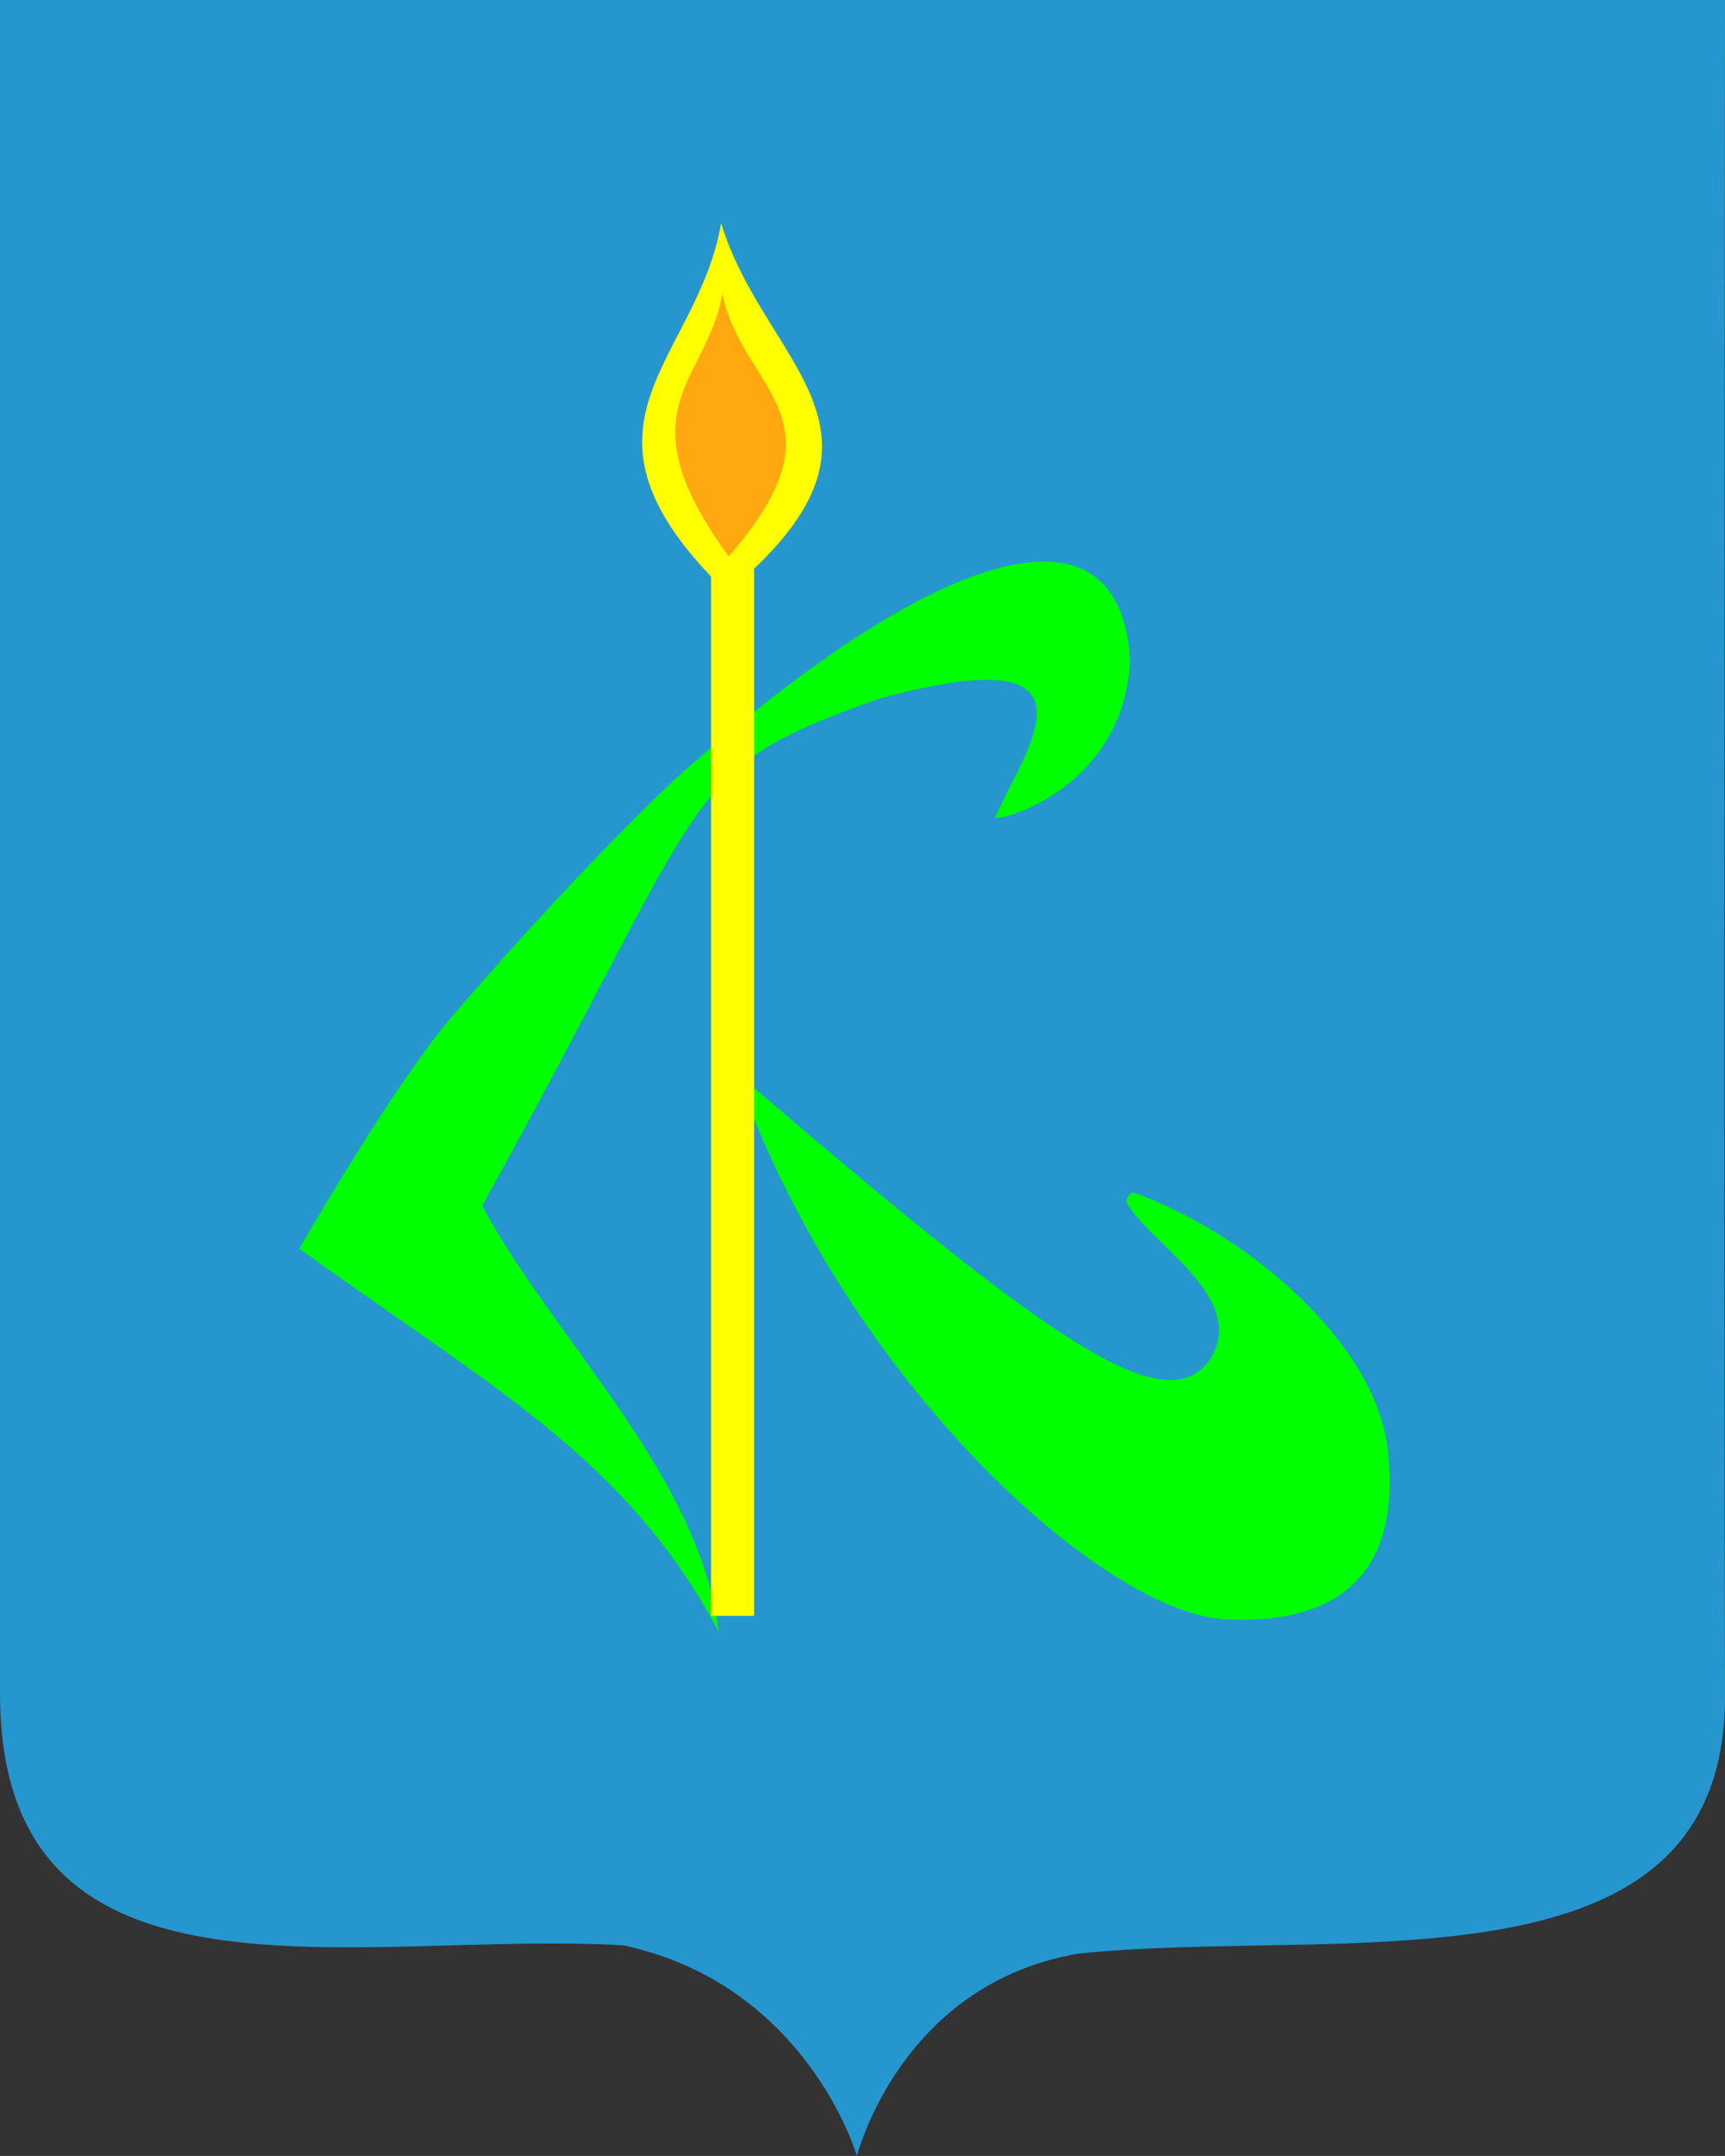 <?xml version="1.0" encoding="UTF-8" standalone="no"?>
<!-- Created with Inkscape (http://www.inkscape.org/) -->

<svg
   xmlns:dc="http://purl.org/dc/elements/1.1/"
   xmlns:cc="http://creativecommons.org/ns#"
   xmlns:rdf="http://www.w3.org/1999/02/22-rdf-syntax-ns#"
   xmlns:svg="http://www.w3.org/2000/svg"
   xmlns="http://www.w3.org/2000/svg"
   xmlns:sodipodi="http://sodipodi.sourceforge.net/DTD/sodipodi-0.dtd"
   xmlns:inkscape="http://www.inkscape.org/namespaces/inkscape"
   width="131.429"
   height="164.284"
   id="svg3430"
   version="1.1"
   inkscape:version="0.48.4 r9939"
   sodipodi:docname="камызяк.svg"
   inkscape:export-filename="C:\Documents and Settings\1\Рабочий стол\камызяк.png"
   inkscape:export-xdpi="90"
   inkscape:export-ydpi="90">
  <rect width="100%" height="100%" fill="#333333" stroke="none"/>
  <defs
     id="defs3432" />
  <sodipodi:namedview
     id="base"
     pagecolor="#ffffff"
     bordercolor="#ffffff"
     borderopacity="0.0"
     inkscape:pageopacity="0.0"
     inkscape:pageshadow="0"
     inkscape:zoom="2.8"
     inkscape:cx="83.481736"
     inkscape:cy="51.089365"
     inkscape:document-units="px"
     inkscape:current-layer="layer1"
     showgrid="false"
     showguides="true"
     inkscape:guide-bbox="true"
     fit-margin-top="0"
     fit-margin-left="0"
     fit-margin-right="0"
     fit-margin-bottom="0"
     inkscape:window-width="1280"
     inkscape:window-height="968"
     inkscape:window-x="-4"
     inkscape:window-y="-4"
     inkscape:window-maximized="1" />
  <g
     inkscape:label="Layer 1"
     inkscape:groupmode="layer"
     id="layer1"
     transform="translate(-498.911,-791.611)">
    <g
       id="g4663"
       transform="translate(-15.375,130.573)">
      <path
         sodipodi:nodetypes="ccscccsc"
         inkscape:connector-curvature="0"
         id="rect3892"
         d="m 514.286,661.038 131.429,0 c 0,0 -0.107,97.098 0,129.181 0.078,23.386 -29.368,17.616 -49.228,19.679 -13.609,2.283 -16.911,15.423 -16.911,15.423 0,0 -3.777,-13.04 -17.794,-16.051 -20.059,-1.176 -47.394,6.22 -47.495,-19.052 -0.132,-32.812 0,-129.181 0,-129.181 z"
         style="fill:#2696cf;fill-opacity:1;stroke:none" />
      <g
         id="g3884">
        <g
           id="g3874"
           transform="matrix(0.54,0,0,0.598,200.345,276.009)">
          <path
             sodipodi:nodetypes="ccc"
             inkscape:connector-curvature="0"
             id="path3853"
             d="m 683.951,719.379 c -24.595,-21.494 -4.223,-29.155 -0.835,-47.086 6.172,18.432 28.209,26.573 0.835,47.086 z"
             style="fill:#ffff00;fill-opacity:1;stroke:none" />
          <path
             sodipodi:nodetypes="ccc"
             inkscape:connector-curvature="0"
             id="path3853-1"
             d="m 684.186,714.778 c -15.248,-18.916 -3.027,-22.178 -0.892,-33.498 2.882,12.565 18.09,15.605 0.892,33.498 z"
             style="fill:#ffa810;fill-opacity:1;stroke:none" />
        </g>
        <path
           style="fill:#00ff00;fill-opacity:1;stroke:none"
           d="m 548.622,738.617 c 5.261,-6.196 13.25,-14.721 17.562,-18.631 19.511,-17.321 33.569,-21.584 34.203,-8.532 -0.521,9.346 -9.34,12.071 -10.297,11.901 2.244,-5.156 9.173,-14.02 -8.895,-9.054 -15.331,5.448 -12.34,6.464 -30.167,38.6 5.34,10.073 16.534,20.446 18.028,32.492 -7.109,-13.343 -17.398,-18.653 -31.963,-29.21 0,0 6.995,-12.227 11.528,-17.566 z"
           id="rect3878"
           inkscape:connector-curvature="0"
           sodipodi:nodetypes="scccccccs" />
        <path
           style="fill:#00ff00;fill-opacity:1;stroke:none"
           d="m 607.813,784.438 c -9.365,-0.294 -29.202,-18.244 -37.411,-41.652 24.04,20.673 32.645,26.662 36.077,21.834 3.006,-4.789 -4.842,-8.911 -6.392,-12.041 0,0 0.18,-0.806 0.671,-0.629 8.402,3.015 18.311,11.306 19.255,19.506 1.467,12.732 -7.992,13.142 -12.2,12.982 z"
           id="path3881"
           inkscape:connector-curvature="0"
           sodipodi:nodetypes="ccccssc" />
        <rect
           style="fill:#ffff00;fill-opacity:1;stroke:none"
           id="rect3851"
           width="3.283"
           height="80.055"
           x="568.463"
           y="704.112" />
      </g>
    </g>
  </g>
</svg>
